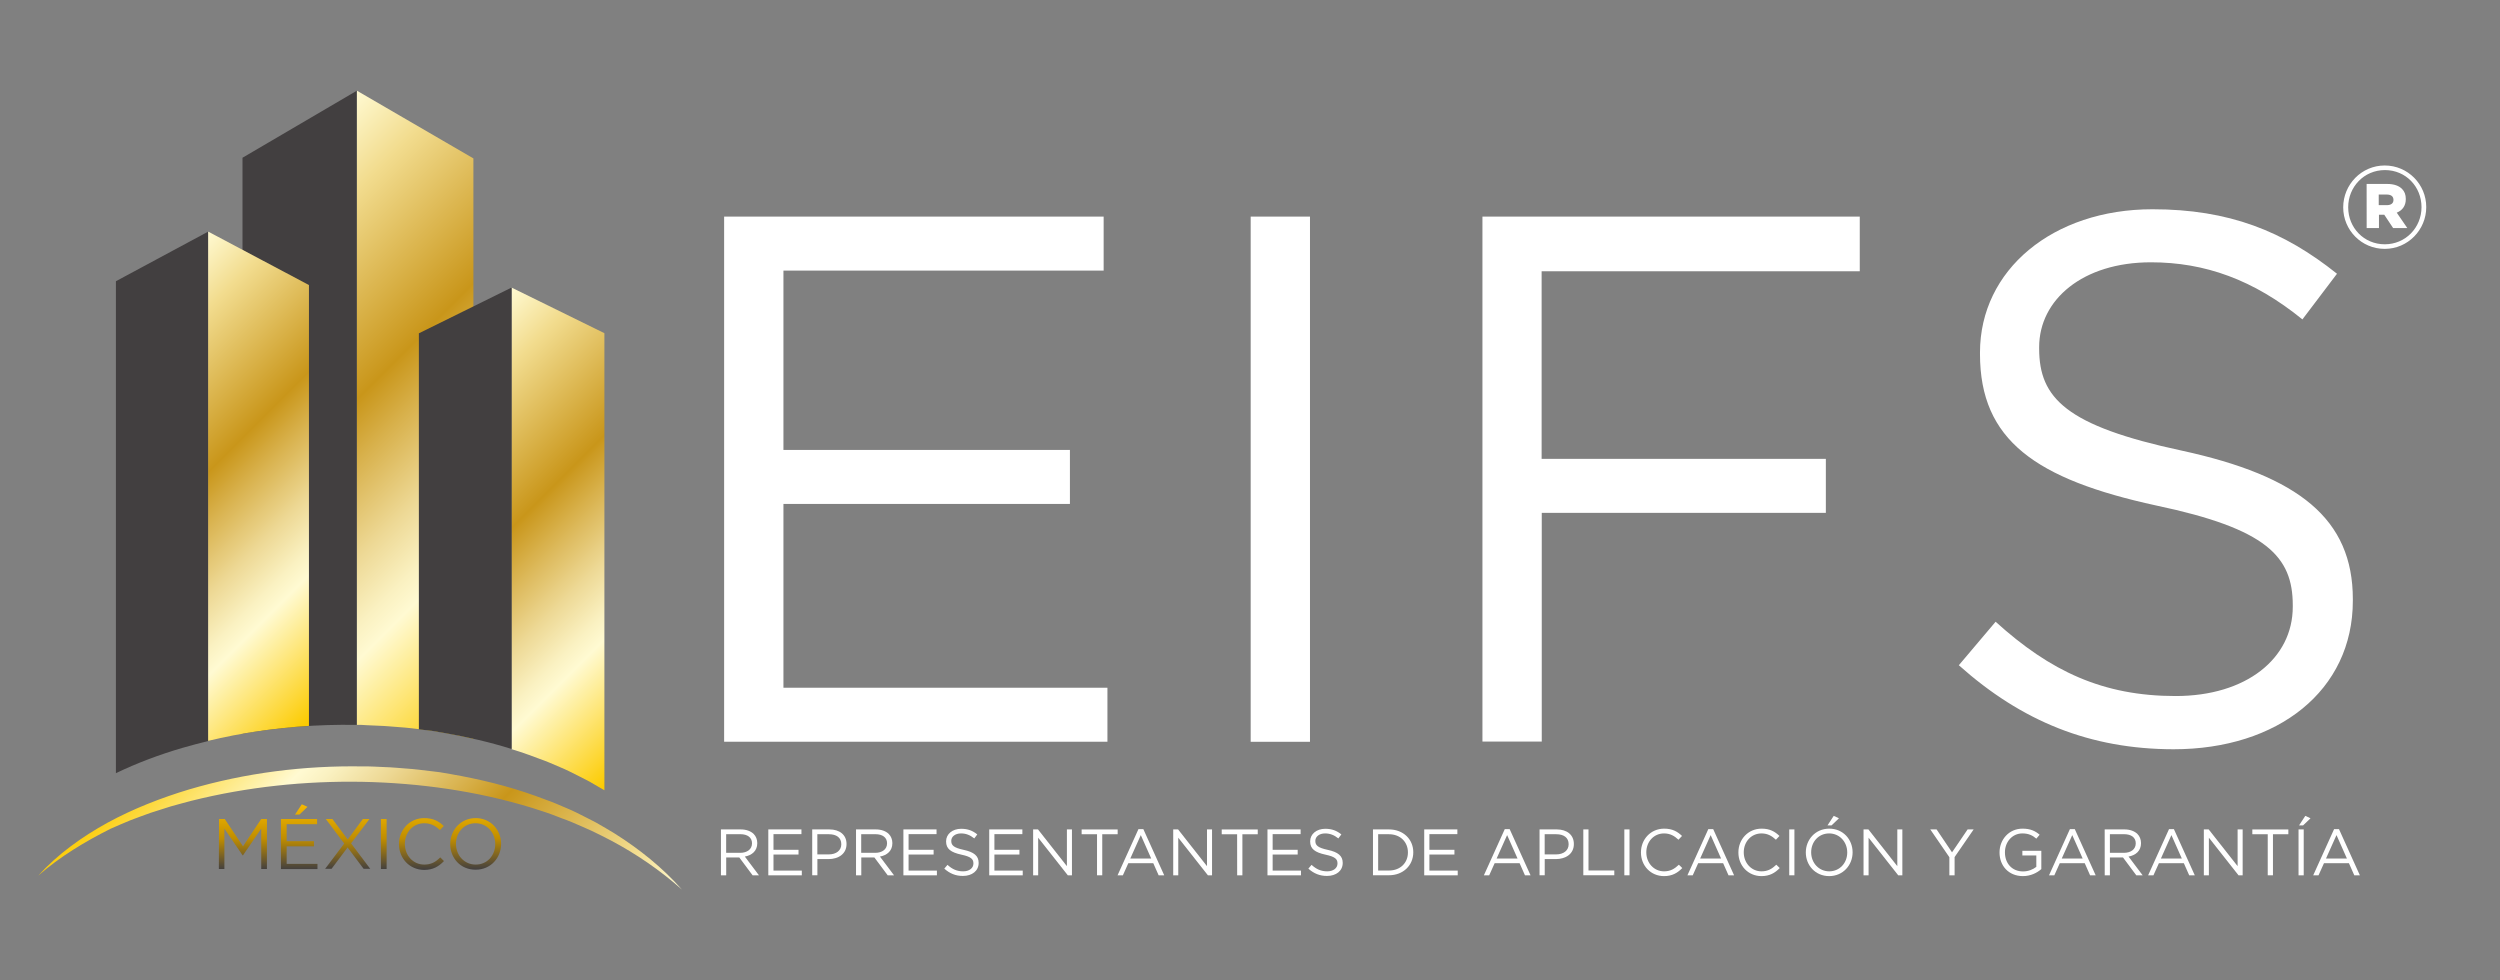 <svg xmlns="http://www.w3.org/2000/svg" xmlns:xlink="http://www.w3.org/1999/xlink" id="Capa_1" x="0px" y="0px" viewBox="0 0 5551.8 2176.8" style="enable-background:new 0 0 5551.8 2176.8;" xml:space="preserve"><rect x="0" y="0" width="5551.8" height="2176.8" fill="#808080" stroke="none"/><style type="text/css">	.st0{display:none;}	.st1{display:inline;fill:#353334;}	.st2{fill:url(#SVGID_1_);}	.st3{fill:#423F40;}	.st4{fill:url(#SVGID_2_);}	.st5{fill:url(#SVGID_3_);}	.st6{fill:url(#SVGID_4_);}	.st7{fill:url(#SVGID_5_);}	.st8{fill:#FFFFFF;}	.st9{enable-background:new    ;}</style><g id="Capa_1_1_">	<g class="st0">		<path class="st1" d="M3338.8,881.8L3338.8,881.8c0-13.3,10.7-24.5,24.3-24.5s24.3,11.1,24.3,24.3v0.1c0,13.2-10.7,24.4-24.3,24.4   S3338.8,895.1,3338.8,881.8z M3384.6,881.7L3384.6,881.7c0-12-9.2-21.7-21.4-21.7c-12.3,0-21.5,9.9-21.5,21.7v0.1   c0,11.9,9.2,21.6,21.4,21.6C3375.3,903.4,3384.6,893.6,3384.6,881.7z M3352.5,868.1h12c4.1,0,6.9,1.1,8.7,2.9   c1.5,1.5,2.2,3.4,2.2,5.9v0.1c0,4-2.1,6.6-5.3,7.9l6.2,9h-8.3l-5.2-7.8h-0.1h-3v7.8h-7.2L3352.5,868.1L3352.5,868.1z    M3364.3,880.5c2.5,0,3.9-1.1,3.9-3v-0.1c0-2.1-1.5-3.1-4-3.1h-4.6v6.2L3364.3,880.5L3364.3,880.5z"></path>	</g>			<linearGradient id="SVGID_1_" gradientUnits="userSpaceOnUse" x1="422.254" y1="1482.364" x2="1166.374" y2="2226.484" gradientTransform="matrix(1 0 0 1 0 99.47)">		<stop offset="5.618000e-03" style="stop-color:#FCCB00"></stop>		<stop offset="0.253" style="stop-color:#FFFAD2"></stop>		<stop offset="0.298" style="stop-color:#FAF1C1"></stop>		<stop offset="0.389" style="stop-color:#EDD894"></stop>		<stop offset="0.514" style="stop-color:#D8B14C"></stop>		<stop offset="0.596" style="stop-color:#C9961A"></stop>		<stop offset="0.814" style="stop-color:#E9CD76"></stop>		<stop offset="0.871" style="stop-color:#F2DC8E"></stop>		<stop offset="1" style="stop-color:#FFFAD2"></stop>	</linearGradient>	<path class="st2" d="M84.9,1944.5c43.5-47.9,97.3-86.3,154.1-117.6c57.1-31,118.3-54.9,180.6-73.7c125-36.9,255.8-53.4,386.3-51.2  H818l12.2,0.4l24.3,1.1c16.2,0.4,32.4,2.2,48.7,3.3c8.1,0.7,16.2,1.1,24.3,2.2l24.3,2.9l24.3,2.9l24,4.1  c64.1,11.1,127.9,26.5,189.5,48.7l22.9,8.5c7.7,2.9,15.5,5.5,22.9,8.8l22.5,9.6l11.1,4.8l5.5,2.6l5.5,2.6  c14.4,7.4,29.1,14.4,43.5,22.1c14,8.1,28.4,16.2,42,24.7c54.9,34.6,106.2,75.9,148.9,124.2c-48.3-42.8-101.4-79.2-157.8-109.1  c-14-7.4-28.4-14.4-42.8-21.4c-14.4-6.6-29.1-12.9-43.9-19.2l-5.5-2.2l-5.5-2.2l-11.1-4.1l-22.1-8.5c-7.4-2.9-15.1-5.2-22.5-7.7  l-22.9-7.4c-121.6-37.2-248.8-54.9-376-57.5c-127.2-2.2-254.7,11.1-378.6,42c-15.5,3.7-30.6,8.5-46.1,12.5  c-15.1,4.4-30.2,10-45.3,14.4c-15.1,5.2-29.9,11.1-45,16.6c-14.7,6.3-29.5,12.2-43.9,18.8C188.8,1868.9,133.5,1902.1,84.9,1944.5z"></path>	<g>		<path class="st3" d="M404.5,1661c19.2-5.5,38.7-10.7,57.9-15.5V514.3l-205,110.2V1717C304.9,1694.2,354,1675.8,404.5,1661z"></path>		<path class="st3" d="M790.7,1609.8h1.8V201.4l-254,148.9v1279C621.6,1615,706.3,1608.3,790.7,1609.8z"></path>					<linearGradient id="SVGID_2_" gradientUnits="userSpaceOnUse" x1="1316.375" y1="1275.755" x2="467.575" y2="426.955" gradientTransform="matrix(1 0 0 1 0 99.47)">			<stop offset="5.618000e-03" style="stop-color:#FCCB00"></stop>			<stop offset="0.253" style="stop-color:#FFFAD2"></stop>			<stop offset="0.298" style="stop-color:#FAF1C1"></stop>			<stop offset="0.389" style="stop-color:#EDD894"></stop>			<stop offset="0.514" style="stop-color:#D8B14C"></stop>			<stop offset="0.596" style="stop-color:#C9961A"></stop>			<stop offset="0.814" style="stop-color:#E9CD76"></stop>			<stop offset="0.871" style="stop-color:#F2DC8E"></stop>			<stop offset="1" style="stop-color:#FFFAD2"></stop>		</linearGradient>		<path class="st4" d="M802.9,1609.8l12.2,0.7l24.3,1.1c16.2,0.4,32.4,2.2,48.7,3.3c8.1,0.7,16.2,1.1,24.3,2.2l24.3,2.9l24.3,2.9   l24,4.1c22.1,3.7,44.2,8.1,66.3,13.3V351.8L792.6,201.4v1408.4H802.9z"></path>					<linearGradient id="SVGID_3_" gradientUnits="userSpaceOnUse" x1="1567.225" y1="1430.505" x2="905.775" y2="769.055" gradientTransform="matrix(1 0 0 1 0 99.47)">			<stop offset="5.618000e-03" style="stop-color:#FCCB00"></stop>			<stop offset="0.253" style="stop-color:#FFFAD2"></stop>			<stop offset="0.298" style="stop-color:#FAF1C1"></stop>			<stop offset="0.389" style="stop-color:#EDD894"></stop>			<stop offset="0.514" style="stop-color:#D8B14C"></stop>			<stop offset="0.596" style="stop-color:#C9961A"></stop>			<stop offset="0.814" style="stop-color:#E9CD76"></stop>			<stop offset="0.871" style="stop-color:#F2DC8E"></stop>			<stop offset="1" style="stop-color:#FFFAD2"></stop>		</linearGradient>		<path class="st5" d="M1174.8,1676.5l22.9,8.5c7.7,2.9,15.5,5.5,22.9,8.8l22.5,9.6l11.1,4.8l5.5,2.6l5.5,2.6   c14.4,7.4,29.1,14.4,43.5,22.1c11.4,6.6,22.5,12.9,33.5,19.5V739.9l-206.4-101.4v1025.1C1149,1667.7,1161.9,1671.7,1174.8,1676.5z   "></path>		<path class="st3" d="M937.1,1620.5l24.3,2.9l24,4.1c50.9,8.8,101.4,20.3,150.8,35.8V638.5l-206,101.7v879.5L937.1,1620.5z"></path>					<linearGradient id="SVGID_4_" gradientUnits="userSpaceOnUse" x1="866.6" y1="1332.03" x2="205.85" y2="671.28" gradientTransform="matrix(1 0 0 1 0 99.47)">			<stop offset="5.618000e-03" style="stop-color:#FCCB00"></stop>			<stop offset="0.253" style="stop-color:#FFFAD2"></stop>			<stop offset="0.298" style="stop-color:#FAF1C1"></stop>			<stop offset="0.389" style="stop-color:#EDD894"></stop>			<stop offset="0.514" style="stop-color:#D8B14C"></stop>			<stop offset="0.596" style="stop-color:#C9961A"></stop>			<stop offset="0.814" style="stop-color:#E9CD76"></stop>			<stop offset="0.871" style="stop-color:#F2DC8E"></stop>			<stop offset="1" style="stop-color:#FFFAD2"></stop>		</linearGradient>		<path class="st6" d="M686.1,1612V633L462.3,514.3v1130.9C535.7,1627.5,610.5,1616.8,686.1,1612z"></path>	</g>			<linearGradient id="SVGID_5_" gradientUnits="userSpaceOnUse" x1="799.4" y1="-1104.94" x2="799.4" y2="-959.367" gradientTransform="matrix(1 0 0 1 0 2891.04)">		<stop offset="5.618000e-03" style="stop-color:#F6B900"></stop>		<stop offset="0.522" style="stop-color:#C08D00"></stop>		<stop offset="1" style="stop-color:#423F40"></stop>	</linearGradient>	<path class="st7" d="M486.4,1818.8h12.7l40.5,60.6l40.5-60.6h12.7v111h-12.7v-89.7l-40.5,59.4h-0.8l-40.5-59.4v89.7H486  L486.4,1818.8L486.4,1818.8z M623.9,1818.8h80.3v11.5h-67.6v37.7h60.6v11.5h-60.6v38.9H705v11.5h-81.1V1818.8z M670.2,1786.1  l12.7,5.7l-18,17.2h-9.8L670.2,1786.1z M764.4,1873.3l-40.9-54.5h14.7l34,45.5l33.6-45.5h14.7l-40.9,54.1l42.6,56.5h-14.7  l-35.6-47.5l-35.6,47.5H722L764.4,1873.3z M845.9,1818.8h12.7v111h-12.7V1818.8z M886,1874.5L886,1874.5  c0-31.5,23.3-57.7,56.1-57.7c20.1,0,32.3,7,43.4,17.6l-8.6,9c-9.4-9-19.7-15.2-34.8-15.2c-24.6,0-43,20.1-43,45.5v0.4  c0,25.8,18.4,45.9,43,45.9c15.2,0,25.4-5.7,35.6-16l8.2,8.2c-11.5,11.9-24.2,19.7-44.2,19.7C909.8,1931.5,886,1906.5,886,1874.5z   M999.8,1874.5L999.8,1874.5c0-30.7,22.9-57.7,56.5-57.7c33.6,0,56.5,26.6,56.5,56.9c0,0,0,0,0,0.4c0,30.7-22.9,57.3-56.5,57.3  C1022.4,1931.5,999.8,1905.2,999.8,1874.5z M1099.8,1874.5L1099.8,1874.5c0-25.4-18.4-46.3-43.8-46.3s-43.4,20.5-43.4,45.5v0.4  c0,25.4,18.4,45.9,43.8,45.9S1099.8,1899.9,1099.8,1874.5z"></path></g><g id="Capa_2">	<g>		<path class="st8" d="M1608.1,481h842.8v119.9h-711.1v398.3H2376v119.9h-636.2v408.2h719.5v119.9h-851.2L1608.1,481L1608.1,481z"></path>		<path class="st8" d="M2777.4,481h131.7v1166.3h-131.7V481z"></path>		<path class="st8" d="M3292.1,481H4130v121.4h-706.5V1019h631.2v119.9h-630.9v507.9h-131.7L3292.1,481L3292.1,481z"></path>		<path class="st8" d="M4350,1477.3l81.7-96.6c121.4,110,238.3,165,399.8,165c156.6,0,260.1-83.2,260.1-198.2v-3.4   c0-108.5-58.4-169.9-303.2-221.5c-268.1-58.4-391.4-145.1-391.4-336.4v-3.4c0-183.3,161.5-318.1,383-318.1   c169.9,0,291.4,48.5,409.8,143.2L5113,709.3c-108.5-88.2-216.5-126.8-336.4-126.8c-151.6,0-248.2,83.2-248.2,188.3v3.4   c0,110,60,171.5,316.6,226.5c260.1,56.5,380,151.6,380,329.9v3.4c0,199.7-166.5,329.9-398.3,329.9   C4641.3,1663.6,4489.7,1602.1,4350,1477.3z"></path>	</g>	<g class="st9">		<path class="st8" d="M1601,1841.9h43.8c12.5,0,22.6,3.8,29,10.2c4.9,4.9,7.9,12.1,7.9,20.1v0.3c0,16.9-11.6,26.8-27.6,29.7   l31.3,41.6h-14.1l-29.5-39.6h-0.3h-28.8v39.6H1601V1841.9z M1643.8,1893.9c15.3,0,26.2-7.9,26.2-21v-0.3c0-12.5-9.6-20.1-26-20.1   h-31.4v41.3L1643.8,1893.9L1643.8,1893.9z"></path>		<path class="st8" d="M1706.2,1841.9h73.6v10.5h-62.1v34.8h55.6v10.5h-55.6v35.7h62.9v10.5h-74.4V1841.9z"></path>		<path class="st8" d="M1803.7,1841.9h38.1c23,0,38.1,12.2,38.1,32.3v0.3c0,22-18.3,33.3-40,33.3h-24.7v35.9h-11.5V1841.9z    M1840.4,1897.4c16.9,0,27.9-9,27.9-22.4v-0.3c0-14.6-10.9-22.1-27.4-22.1h-25.8v44.8H1840.4z"></path>		<path class="st8" d="M1901,1841.9h43.8c12.5,0,22.6,3.8,29,10.2c4.9,4.9,7.9,12.1,7.9,20.1v0.3c0,16.9-11.6,26.8-27.6,29.7   l31.3,41.6h-14.1l-29.5-39.6h-0.3h-28.8v39.6H1901V1841.9z M1943.7,1893.9c15.3,0,26.2-7.9,26.2-21v-0.3c0-12.5-9.6-20.1-26-20.1   h-31.4v41.3L1943.7,1893.9L1943.7,1893.9z"></path>		<path class="st8" d="M2006.2,1841.9h73.6v10.5h-62.1v34.8h55.6v10.5h-55.6v35.7h62.9v10.5h-74.4L2006.2,1841.9L2006.2,1841.9z"></path>		<path class="st8" d="M2097,1929l7.1-8.4c10.6,9.6,20.8,14.4,34.9,14.4c13.7,0,22.7-7.3,22.7-17.3v-0.3c0-9.5-5.1-14.8-26.5-19.4   c-23.4-5.1-34.2-12.7-34.2-29.4v-0.3c0-16,14.1-27.8,33.5-27.8c14.8,0,25.5,4.2,35.8,12.5l-6.7,8.9c-9.5-7.7-18.9-11.1-29.4-11.1   c-13.2,0-21.7,7.3-21.7,16.4v0.3c0,9.6,5.2,15,27.6,19.8c22.7,4.9,33.2,13.2,33.2,28.8v0.3c0,17.5-14.6,28.8-34.8,28.8   C2122.4,1945.3,2109.2,1939.9,2097,1929z"></path>		<path class="st8" d="M2196.8,1841.9h73.6v10.5h-62.1v34.8h55.6v10.5h-55.6v35.7h62.9v10.5h-74.4V1841.9z"></path>		<path class="st8" d="M2294.3,1841.9h10.8l64.2,81.6v-81.6h11.2v101.9h-9.2l-65.8-83.5v83.5h-11.2V1841.9z"></path>		<path class="st8" d="M2436.2,1852.6H2402V1842h80v10.6h-34.2v91.2h-11.6V1852.6z"></path>		<path class="st8" d="M2528.2,1841.2h10.8l46.4,102.6H2573l-11.9-26.9h-55.4l-12.1,26.9h-11.8L2528.2,1841.2z M2556.5,1906.5   l-23.1-52l-23.3,52H2556.5z"></path>		<path class="st8" d="M2605.4,1841.9h10.8l64.2,81.6v-81.6h11.2v101.9h-9.2l-65.8-83.5v83.5h-11.2V1841.9z"></path>		<path class="st8" d="M2747.3,1852.6h-34.2V1842h80v10.6H2759v91.2h-11.6L2747.3,1852.6L2747.3,1852.6z"></path>		<path class="st8" d="M2814.7,1841.9h73.6v10.5h-62.1v34.8h55.6v10.5h-55.6v35.7h62.9v10.5h-74.4V1841.9z"></path>		<path class="st8" d="M2905.5,1929l7.1-8.4c10.6,9.6,20.8,14.4,34.9,14.4c13.7,0,22.7-7.3,22.7-17.3v-0.3c0-9.5-5.1-14.8-26.5-19.4   c-23.4-5.1-34.2-12.7-34.2-29.4v-0.3c0-16,14.1-27.8,33.5-27.8c14.8,0,25.5,4.2,35.8,12.5l-6.7,8.9c-9.5-7.7-18.9-11.1-29.4-11.1   c-13.2,0-21.7,7.3-21.7,16.4v0.3c0,9.6,5.2,15,27.6,19.8c22.7,4.9,33.2,13.2,33.2,28.8v0.3c0,17.5-14.6,28.8-34.8,28.8   C2931,1945.3,2917.7,1939.9,2905.5,1929z"></path>		<path class="st8" d="M3049,1841.9h35.4c32,0,54.1,22,54.1,50.6v0.3c0,28.7-22.1,50.9-54.1,50.9H3049V1841.9z M3084.4,1933.2   c25.8,0,42.2-17.5,42.2-40v-0.3c0-22.6-16.4-40.3-42.2-40.3h-23.9v80.6L3084.4,1933.2L3084.4,1933.2z"></path>		<path class="st8" d="M3162.8,1841.9h73.6v10.5h-62.1v34.8h55.6v10.5h-55.6v35.7h62.9v10.5h-74.4V1841.9z"></path>		<path class="st8" d="M3341.7,1841.2h10.8l46.4,102.6h-12.4l-11.9-26.9h-55.4l-12.1,26.9h-11.8L3341.7,1841.2z M3370,1906.5   l-23.1-52l-23.3,52H3370z"></path>		<path class="st8" d="M3418.9,1841.9h38.1c23,0,38.1,12.2,38.1,32.3v0.3c0,22-18.3,33.3-40,33.3h-24.7v35.9h-11.5L3418.9,1841.9   L3418.9,1841.9z M3455.6,1897.4c16.9,0,27.9-9,27.9-22.4v-0.3c0-14.6-10.9-22.1-27.4-22.1h-25.8v44.8H3455.6z"></path>		<path class="st8" d="M3516.1,1841.9h11.5v91.2h57.3v10.6h-68.8V1841.9z"></path>		<path class="st8" d="M3607.2,1841.9h11.5v101.9h-11.5V1841.9z"></path>		<path class="st8" d="M3644.1,1893.2v-0.3c0-28.8,21.5-52.7,51.5-52.7c18.5,0,29.5,6.5,39.7,16.2l-7.9,8.4c-8.6-8.1-18.2-14-32-14   c-22.6,0-39.4,18.3-39.4,41.8v0.3c0,23.6,17,42.1,39.4,42.1c14,0,23.1-5.4,32.9-14.7l7.6,7.4c-10.6,10.8-22.3,17.9-40.7,17.9   C3665.7,1945.5,3644.1,1922.4,3644.1,1893.2z"></path>		<path class="st8" d="M3793.7,1841.2h10.8l46.4,102.6h-12.4l-11.9-26.9h-55.4l-12.1,26.9h-11.8L3793.7,1841.2z M3822,1906.5   l-23.1-52l-23.3,52H3822z"></path>		<path class="st8" d="M3860.5,1893.2v-0.3c0-28.8,21.5-52.7,51.5-52.7c18.5,0,29.5,6.5,39.7,16.2l-7.9,8.4c-8.6-8.1-18.2-14-32-14   c-22.6,0-39.4,18.3-39.4,41.8v0.3c0,23.6,17,42.1,39.4,42.1c14,0,23.1-5.4,32.9-14.7l7.6,7.4c-10.6,10.8-22.3,17.9-40.7,17.9   C3882.1,1945.5,3860.5,1922.4,3860.5,1893.2z"></path>		<path class="st8" d="M3973.4,1841.9h11.5v101.9h-11.5V1841.9z"></path>		<path class="st8" d="M4010.2,1893.2v-0.3c0-28.1,21.1-52.7,52.1-52.7s51.8,24.3,51.8,52.4c0.1,0.1,0.1,0.1,0,0.3   c0,28.1-21.1,52.7-52.1,52.7C4031,1945.5,4010.2,1921.2,4010.2,1893.2z M4102.2,1893.2v-0.3c0-23.1-16.9-42.1-40.2-42.1   s-39.9,18.6-39.9,41.8v0.3c0,23.1,16.9,42.1,40.2,42.1C4085.6,1934.9,4102.2,1916.3,4102.2,1893.2z M4072.2,1811.8l11.6,5.4   l-16.4,15.7h-9L4072.2,1811.8z"></path>		<path class="st8" d="M4138.4,1841.9h10.8l64.2,81.6v-81.6h11.2v101.9h-9.2l-65.8-83.5v83.5h-11.2V1841.9z"></path>		<path class="st8" d="M4328.9,1903.5l-42.3-61.6h14l34.3,50.9l34.6-50.9h13.4l-42.3,61.4v40.5H4329v-40.3H4328.9z"></path>		<path class="st8" d="M4440.4,1893.2v-0.3c0-27.9,20.5-52.7,51.1-52.7c17.2,0,27.8,4.9,38,13.5l-7.4,8.7   c-7.9-6.8-16.6-11.6-31-11.6c-22.6,0-38.7,19.1-38.7,41.8v0.3c0,24.3,15.6,42.3,40.3,42.3c11.6,0,22.4-4.5,29.4-10.2v-25.3h-31   v-10.3h42.1v40.6c-9.5,8.4-23.7,15.6-40.9,15.6C4460.2,1945.5,4440.4,1922.3,4440.4,1893.2z"></path>		<path class="st8" d="M4596.7,1841.2h10.8l46.4,102.6h-12.4l-11.9-26.9h-55.4l-12.1,26.9h-11.8L4596.7,1841.2z M4625,1906.5   l-23.1-52l-23.3,52H4625z"></path>		<path class="st8" d="M4673.9,1841.9h43.8c12.5,0,22.6,3.8,29,10.2c4.9,4.9,7.9,12.1,7.9,20.1v0.3c0,16.9-11.6,26.8-27.7,29.7   l31.3,41.6h-14.1l-29.5-39.6h-0.3h-28.8v39.6H4674L4673.9,1841.9L4673.9,1841.9z M4716.7,1893.9c15.3,0,26.2-7.9,26.2-21v-0.3   c0-12.5-9.6-20.1-26-20.1h-31.4v41.3L4716.7,1893.9L4716.7,1893.9z"></path>		<path class="st8" d="M4816.8,1841.2h10.8l46.4,102.6h-12.4l-11.9-26.9h-55.4l-12.1,26.9h-11.8L4816.8,1841.2z M4845.2,1906.5   l-23.1-52l-23.3,52H4845.2z"></path>		<path class="st8" d="M4894.1,1841.9h10.8l64.2,81.6v-81.6h11.2v101.9h-9.2l-65.8-83.5v83.5h-11.2V1841.9z"></path>		<path class="st8" d="M5036,1852.6h-34.2V1842h80v10.6h-34.2v91.2H5036V1852.6z"></path>		<path class="st8" d="M5104.4,1841.9h11.5v101.9h-11.5V1841.9z M5119.4,1811.8l11.6,5.4l-16.4,15.7h-9L5119.4,1811.8z"></path>		<path class="st8" d="M5183.4,1841.2h10.8l46.4,102.6h-12.4l-11.9-26.9h-55.4l-12.1,26.9H5137L5183.4,1841.2z M5211.8,1906.5   l-23.1-52l-23.3,52H5211.8z"></path>	</g></g><g>	<path class="st8" d="M5203.6,460.5L5203.6,460.5c0-50.5,40.6-93,92.2-93s92.2,42.1,92.2,92.2v0.4c0,50.1-40.6,92.6-92.2,92.6  S5203.6,511,5203.6,460.5z M5377.5,460.1L5377.5,460.1c0-45.6-34.9-82.4-81.2-82.4c-46.7,0-81.6,37.6-81.6,82.4v0.4  c0,45.2,34.9,82,81.2,82S5377.5,505.3,5377.5,460.1z M5255.6,408.5h45.6c15.6,0,26.2,4.2,33,11c5.7,5.7,8.4,12.9,8.4,22.4v0.4  c0,15.2-8,25.1-20.1,30l23.5,34.2h-31.5l-19.7-29.6h-0.4H5283v29.6h-27.3L5255.6,408.5L5255.6,408.5z M5300.4,455.6  c9.5,0,14.8-4.2,14.8-11.4v-0.4c0-8-5.7-11.8-15.2-11.8h-17.5v23.5L5300.4,455.6L5300.4,455.6z"></path></g></svg>